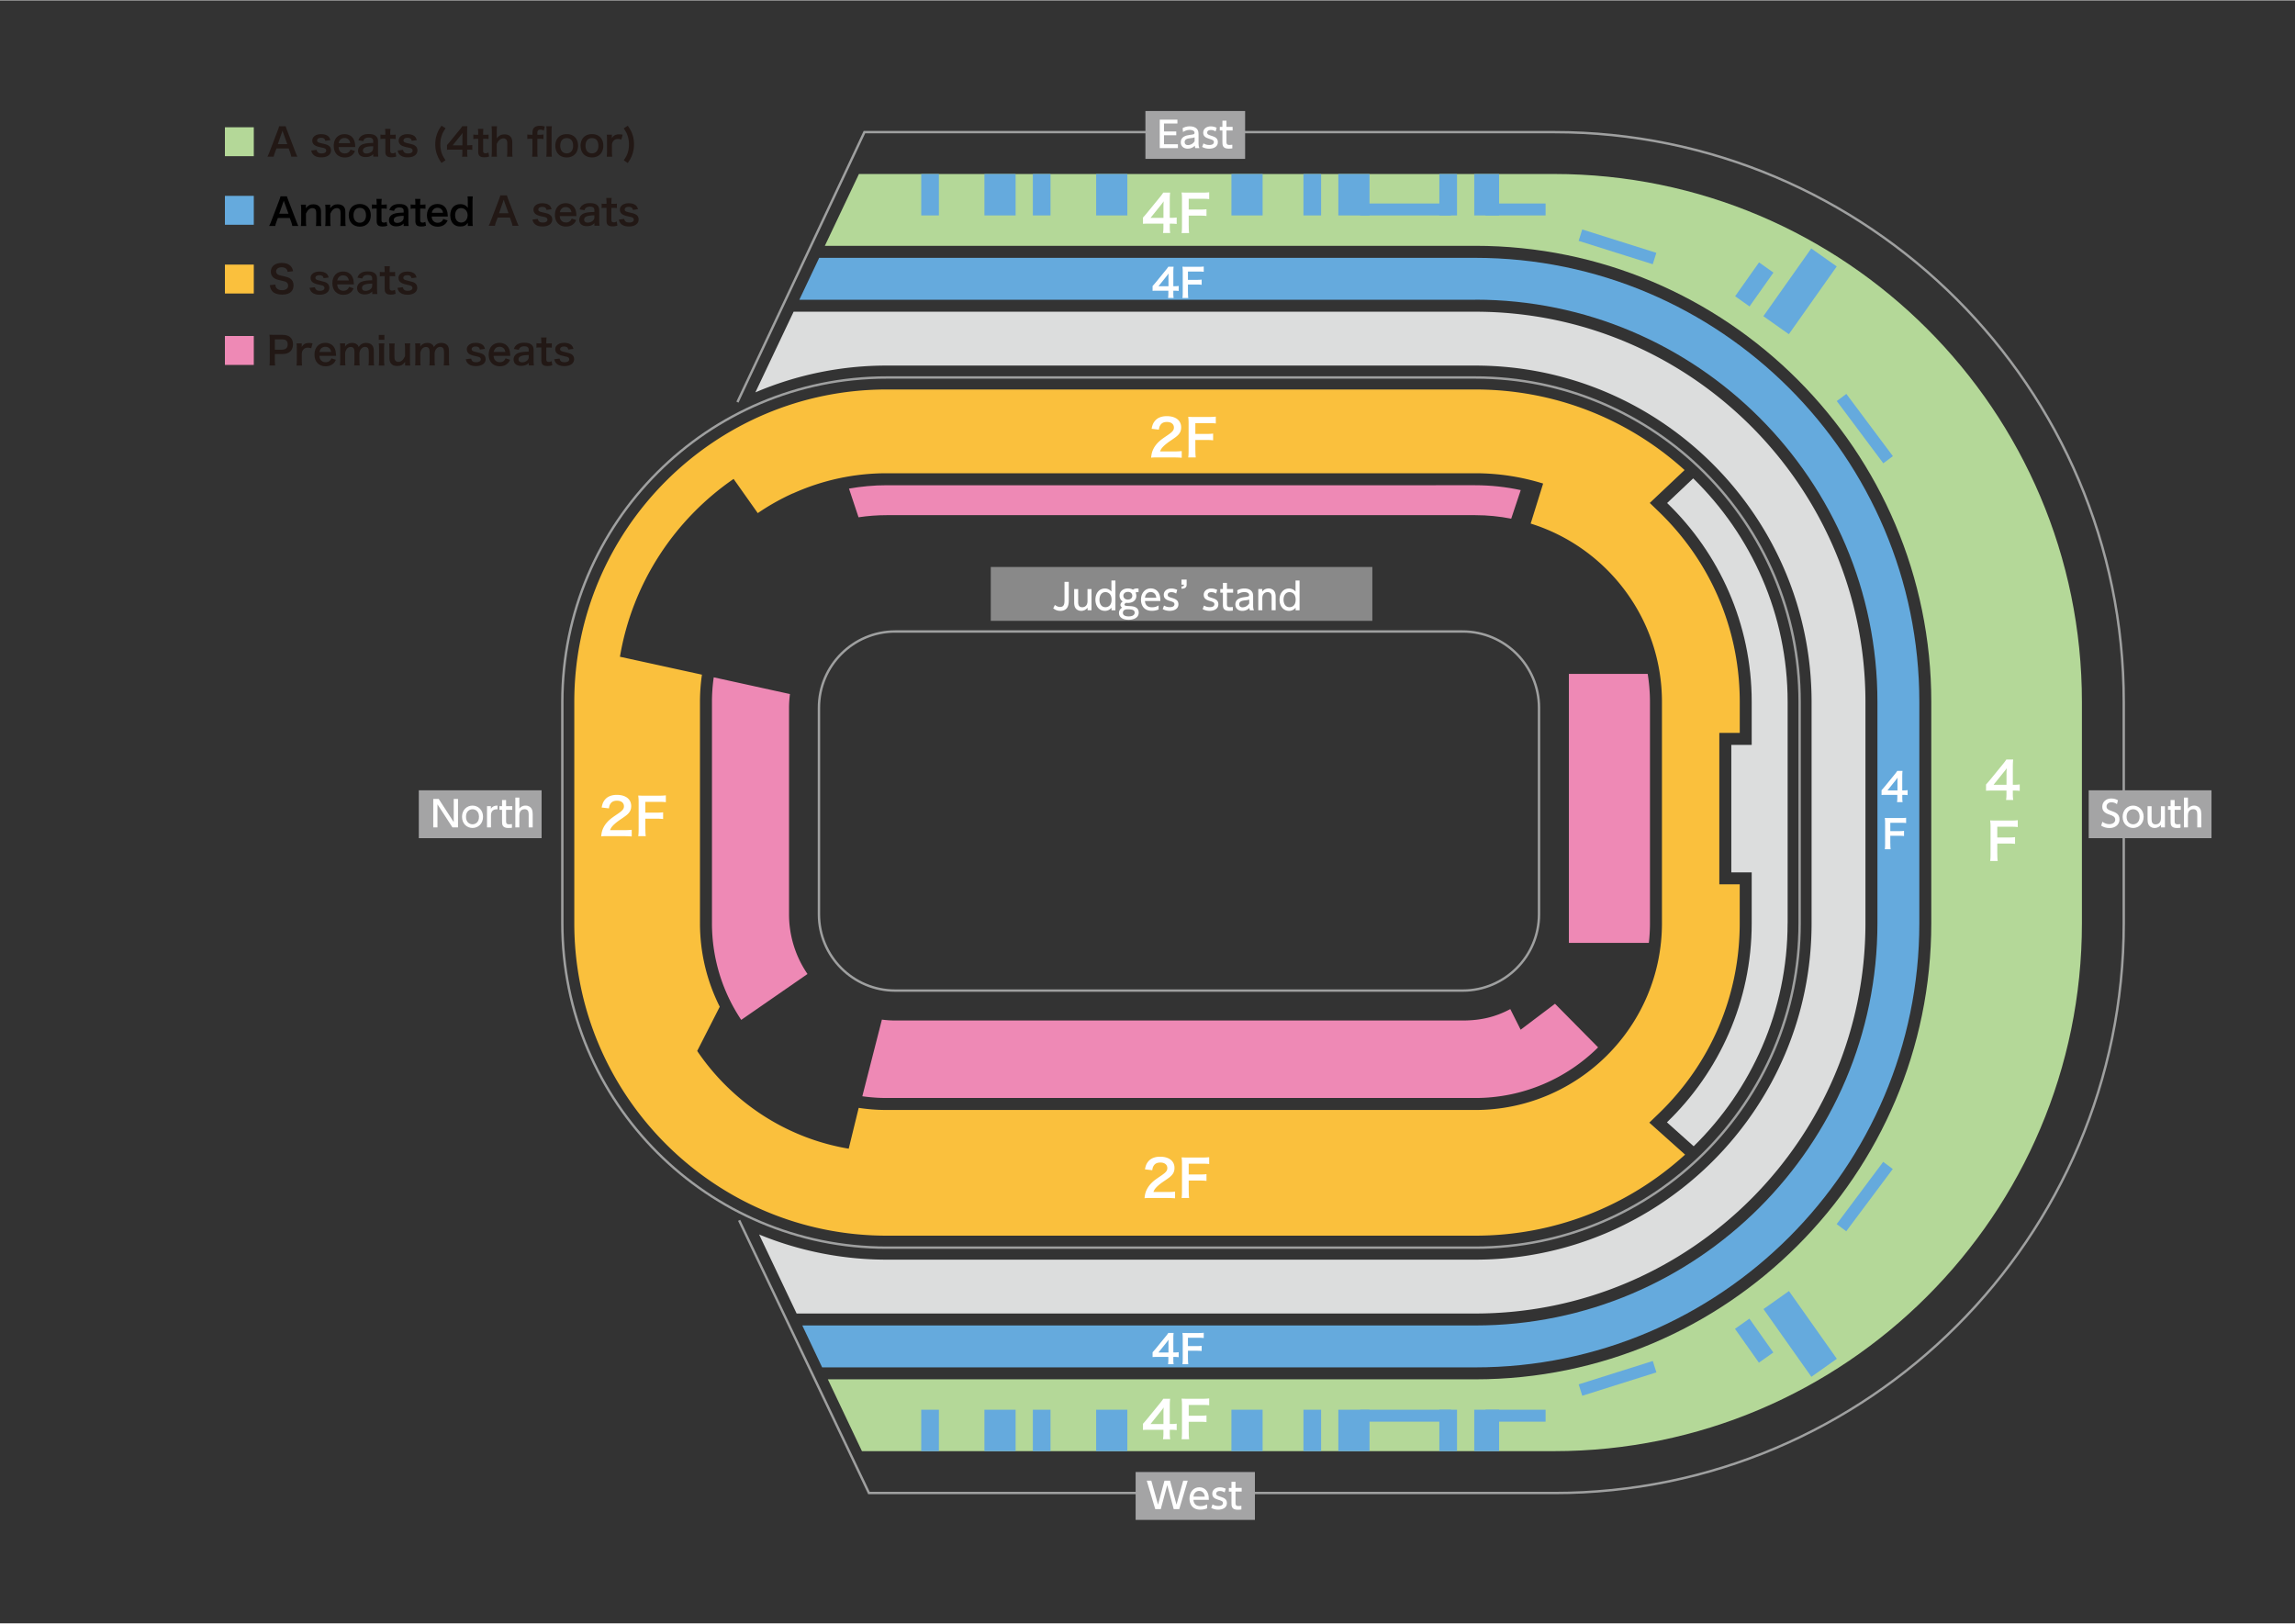 <svg xmlns="http://www.w3.org/2000/svg" id="seat_eng" viewBox="0 0 595.28 420.94" width="595"><rect x="0" y="0" width="595.28" height="420.94" fill="#333333" stroke="none"/><defs><style>.cls-2{stroke:#b4d898;stroke-linejoin:round;stroke-width:3.1px}.cls-2,.cls-3{fill:none}.cls-5{fill:#fac03d}.cls-6{fill:#fff}.cls-3{stroke:#9fa0a0;stroke-miterlimit:10;stroke-width:.62px}.cls-7{fill:#65aadd}.cls-8{fill:#221815}.cls-9{fill:#a4a4a5}.cls-10{fill:#b4d898}.cls-11{fill:#dcdddd}.cls-12{fill:#ee89b5}</style></defs><path d="M0 0h595.28v420.94H0z" style="fill:none"/><path d="M562.03 208.07v5.51h-1.02v-.67c-.38.52-1 .82-1.65.82-.72 0-1.31-.34-1.58-.88-.18-.34-.25-.81-.25-1.3v-3.47h1.04v3.41c0 .86.3 1.3 1.07 1.3.47 0 1.35-.25 1.35-1.59v-3.12h1.04ZM563.51 206.48h1.04v1.59h1.6v.95h-1.6v2.9c0 .49.03.86.78.86.26 0 .59-.04.74-.06v.95c-.21.02-.54.06-.94.06-1.63 0-1.63-.97-1.63-1.78v-2.93h-.68v-.95h.68v-1.59ZM566.96 213.58v-7.73H568v2.84c.31-.37.76-.77 1.63-.77.79 0 1.35.41 1.58.88.19.38.25.83.25 1.32v3.45h-1.04v-3.42c0-.81-.27-1.29-1.07-1.29-.49 0-1.35.25-1.35 1.59v3.12h-1.04Z" class="cls-6"/><path d="M232.21 163.69H379.4c10.92 0 19.79 8.87 19.79 19.79v53.56c0 10.92-8.87 19.79-19.79 19.79H232.21c-10.92 0-19.79-8.87-19.79-19.79v-53.56c0-10.92 8.87-19.79 19.79-19.79Z" class="cls-3"/><path d="M230.01 97.81h152.63c46.44 0 84.15 37.7 84.15 84.15v57.4c0 46.44-37.7 84.15-84.15 84.15H230.01c-46.44 0-84.15-37.7-84.15-84.15v-57.4c0-46.44 37.7-84.15 84.15-84.15Z" class="cls-3"/><path d="m191.28 104.2 32.93-70.03h178.86c81.49 0 147.79 66.3 147.79 147.79v57.4c0 81.49-66.3 147.79-147.79 147.79H225.39l-33.67-70.73" class="cls-3"/><path d="M451.26 190.01v-8.04c0-18.76-7.46-36.29-21-49.36l-2.34-2.26 9.03-8.53c-14.92-13.5-34.08-20.9-54.32-20.9H230c-44.69 0-81.04 36.36-81.04 81.04v57.4c0 44.69 36.36 81.04 81.04 81.04h152.63c20.3 0 39.51-7.44 54.45-21.02l-9.28-8.3 2.41-2.32c13.57-13.08 21.04-30.62 21.04-49.41v-10.08h-5.29V190h5.29Zm-245.58-62.13a59 59 0 0 1 24.33-5.23h152.63c6.13 0 12.05.94 17.62 2.67l-3.23 10.38c19.71 6.14 34.05 24.56 34.05 46.26v57.4c0 26.71-21.73 48.44-48.44 48.44H230.01c-2.47 0-4.9-.19-7.28-.55l-2.59 10.59c-16.31-2.74-30.39-12.17-39.3-25.35l5.85-11.47a48.1 48.1 0 0 1-5.13-21.67v-57.4c0-2.4.18-4.75.51-7.06l-21.27-4.65c3.22-19.08 14.15-35.56 29.48-46.12l6.27 8.87a59.5 59.5 0 0 1 9.12-5.13" class="cls-5"/><path d="M204.66 237.04v-53.56c0-1.21.09-2.39.24-3.56l-19.77-4.34c-.3 2.09-.46 4.22-.46 6.38v57.4c0 9.27 2.8 17.89 7.59 25.07l17.19-11.9a27.37 27.37 0 0 1-4.79-15.5M406.95 244.45h20.73c.19-1.67.29-3.37.29-5.09v-57.4c0-2.48-.21-4.9-.59-7.27h-20.44v69.76ZM394.43 266.98l-2.69-5.35c-3.86 2.06-7.67 2.96-12.34 2.96H232.21c-1.17 0-2.33-.08-3.46-.23l-5.08 19.88c2.07.29 4.19.45 6.34.45h152.63c12.42 0 23.68-5.02 31.88-13.13l-11.18-11.31-8.9 6.72Z" class="cls-12"/><path d="M463.68 239.36v-57.4c0-22.71-9.4-43.25-24.5-57.98l-6.76 6.39c13.52 13.05 21.94 31.36 21.94 51.59v11.15h-5.29v33.06h5.29v13.19c0 20.26-8.44 38.58-21.99 51.64l6.94 6.21c15.02-14.72 24.36-35.21 24.36-57.85" class="cls-11"/><path d="M230.01 133.52h152.63c3.19 0 6.32.32 9.34.91l2.47-7.41c-3.81-.82-7.76-1.26-11.81-1.26H230.01c-3.34 0-6.61.31-9.8.87l2.48 7.44c2.39-.36 4.83-.55 7.32-.55" class="cls-12"/><path d="M256.99 146.96h98.97v13.97h-98.97z" style="fill:#898989"/><path d="M382.64 340.59c55.81 0 101.22-45.41 101.22-101.22v-57.4c0-55.81-45.41-101.22-101.22-101.22H205.85l-9.92 20.92a86.6 86.6 0 0 1 34.08-6.95h152.63c48.11 0 87.25 39.14 87.25 87.25v57.4c0 48.11-39.14 87.25-87.25 87.25H230.01c-11.72 0-22.89-2.33-33.11-6.53l9.73 20.5z" class="cls-11"/><path d="M382.64 77.63c57.53 0 104.33 46.8 104.33 104.33v57.4c0 57.53-46.8 104.33-104.33 104.33H208.1l5.15 10.87h169.39c63.52 0 115.2-51.68 115.2-115.19v-57.4c0-63.52-51.68-115.19-115.2-115.19H212.48l-5.15 10.87h175.32Z" class="cls-7"/><path d="M382.64 63.66c65.23 0 118.3 53.07 118.3 118.3v57.4c0 65.23-53.07 118.3-118.3 118.3H214.73l8.84 18.63h179.51c75.5 0 136.93-61.43 136.93-136.93v-57.4c0-75.5-61.43-136.93-136.93-136.93H222.79l-8.84 18.63z" class="cls-10"/><path d="m298.72 55.43 1.31-3.67c.04-.12.12-.26.26-.26s.22.14.26.26l1.33 3.67zm-.42 1.16h3.99l.73 2.02c.08.23.26.42.52.42.34 0 .78-.22.78-.6 0-.1-.02-.19-.05-.29l-2.65-7.37c-.23-.61-.68-.92-1.33-.92s-1.1.3-1.31.92l-2.66 7.37c-.03.1-.05.19-.05.28 0 .39.46.61.79.61.25 0 .43-.19.52-.42l.73-2.02ZM310.34 53.23h2.87v.52c0 .24-.14.39-.39.39h-2.1c-.24 0-.38-.15-.38-.39zm-.82-1.89c-.16.06-.26.21-.26.39v.53h-1.3v-.53c0-.25.14-.39.38-.39zm3.95 0c-.16.06-.26.21-.26.39v.53h-2.87v-.53c0-.18-.12-.33-.28-.39zm.56 0h1.45c.35 0 .56-.14.56-.51s-.22-.52-.56-.52h-3.7v-.35c0-.31-.28-.44-.56-.44s-.64.08-.64.44v.35h-2.49c-.91 0-1.28.37-1.28 1.28v3.37c0 1.02-.1 2.2-.49 3.16-.06.15-.12.32-.21.51-.07.15-.11.32-.11.45 0 .34.38.57.68.57.47 0 .64-.59.76-1.01.34-1.18.51-2.38.51-3.61v-1.79h1.3v.54c0 .98.26 1.23 1.24 1.23h.69v.61h-1.54c-.91 0-1.27.36-1.27 1.27v1.95c0 .36.15.57.52.57.4 0 .6-.15.6-.57V57c0-.26.17-.41.43-.41h1.26v2.66c0 .36.15.56.52.56.39 0 .59-.15.59-.56v-2.66h1.59c.28 0 .43.14.43.42v.92c0 .22-.15.33-.36.33h-.49c-.28 0-.48.18-.48.48 0 .52.4.56.81.56h.31c.96 0 1.33-.13 1.33-1.17v-1.25c0-.91-.37-1.27-1.28-1.27h-1.87V55h.77c.98 0 1.24-.25 1.24-1.23v-.54h1.31c.32 0 .5-.14.5-.47 0-.35-.16-.5-.5-.5h-1.31v-.53c0-.18-.12-.33-.28-.39Z" class="cls-2"/><path d="m298.72 55.43 1.31-3.67c.04-.12.12-.26.26-.26s.22.14.26.26l1.33 3.67zm-.42 1.16h3.99l.73 2.02c.08.23.26.42.52.42.34 0 .78-.22.78-.6 0-.1-.02-.19-.05-.29l-2.65-7.37c-.23-.61-.68-.92-1.33-.92s-1.1.3-1.31.92l-2.66 7.37c-.03.1-.05.19-.05.28 0 .39.46.61.79.61.25 0 .43-.19.52-.42l.73-2.02ZM310.34 53.23h2.87v.52c0 .24-.14.39-.39.39h-2.1c-.24 0-.38-.15-.38-.39zm-.82-1.89c-.16.06-.26.21-.26.39v.53h-1.3v-.53c0-.25.14-.39.38-.39zm3.95 0c-.16.06-.26.21-.26.39v.53h-2.87v-.53c0-.18-.12-.33-.28-.39zm.56 0h1.45c.35 0 .56-.14.56-.51s-.22-.52-.56-.52h-3.7v-.35c0-.31-.28-.44-.56-.44s-.64.08-.64.44v.35h-2.49c-.91 0-1.28.37-1.28 1.28v3.37c0 1.02-.1 2.2-.49 3.16-.06.15-.12.32-.21.51-.07.15-.11.32-.11.45 0 .34.38.57.68.57.47 0 .64-.59.76-1.01.34-1.18.51-2.38.51-3.61v-1.79h1.3v.54c0 .98.26 1.23 1.24 1.23h.69v.61h-1.54c-.91 0-1.27.36-1.27 1.27v1.95c0 .36.15.57.52.57.4 0 .6-.15.6-.57V57c0-.26.17-.41.43-.41h1.26v2.66c0 .36.15.56.52.56.39 0 .59-.15.59-.56v-2.66h1.59c.28 0 .43.14.43.42v.92c0 .22-.15.33-.36.33h-.49c-.28 0-.48.18-.48.48 0 .52.4.56.81.56h.31c.96 0 1.33-.13 1.33-1.17v-1.25c0-.91-.37-1.27-1.28-1.27h-1.87V55h.77c.98 0 1.24-.25 1.24-1.23v-.54h1.31c.32 0 .5-.14.5-.47 0-.35-.16-.5-.5-.5h-1.31v-.53c0-.18-.12-.33-.28-.39Z" class="cls-2"/><path d="M238.95 45.03h4.58v10.75h-4.58zM255.34 45.03h8.09v10.75h-8.09zM267.9 45.03h4.58v10.75h-4.58zM338.09 45.03h4.58v10.75h-4.58zM347.14 45.03h8.09v10.75h-8.09zM450.057 76.739l6.205-8.78 3.74 2.644-6.204 8.779zM457.387 81.914l12.42-17.574 6.607 4.669-12.42 17.574z" class="cls-7"/><path d="M352.77 52.68h23.59v3.1h-23.59zM385.3 52.68h15.6v3.1h-15.6zM409.468 62.373l.932-2.956 19.227 6.062-.932 2.956zM476.425 103.924l2.483-1.856 12.07 16.147-2.483 1.856z" class="cls-7"/><path d="M373.34 45.03h4.58v10.75h-4.58zM382.39 45.03h6.45v10.75h-6.45zM284.32 45.03h8.09v10.75h-8.09zM319.41 45.03h8.09v10.75h-8.09zM238.95 365.54h4.58v10.75h-4.58zM255.34 365.54h8.09v10.75h-8.09zM267.9 365.54h4.58v10.75h-4.58zM338.09 365.54h4.58v10.75h-4.58zM347.14 365.54h8.09v10.75h-8.09zM450.023 344.559l3.74-2.643 6.204 8.778-3.74 2.644zM457.417 339.431l6.606-4.669 12.42 17.574-6.606 4.67z" class="cls-7"/><path d="M352.77 365.54h23.59v3.1h-23.59zM385.3 365.54h15.6v3.1h-15.6zM409.478 358.965l19.227-6.062.932 2.956-19.227 6.063zM476.396 317.397l12.07-16.147 2.483 1.856-12.07 16.147z" class="cls-7"/><path d="M373.34 365.54h4.58v10.75h-4.58zM382.39 365.54h6.45v10.75h-6.45zM284.32 365.54h8.09v10.75h-8.09zM319.41 365.54h8.09v10.75h-8.09z" class="cls-7"/><path d="M277.22 150.81v4.61c0 1.01 0 2.92-2.19 2.92-.94 0-1.49-.39-1.84-.65l.43-.88c.18.13.7.52 1.33.52 1.15 0 1.16-.98 1.16-1.84v-4.68zm5.9 1.87v5.51h-1.02v-.67c-.38.52-1 .82-1.65.82-.72 0-1.31-.34-1.58-.88-.18-.34-.25-.81-.25-1.3v-3.47h1.04v3.41c0 .86.3 1.3 1.07 1.3.47 0 1.35-.25 1.35-1.59v-3.12h1.04Zm5.18 4.84c-.67.82-1.46.82-1.71.82-1.52 0-2.46-1.28-2.46-2.9s.93-2.9 2.46-2.9c.97 0 1.52.59 1.69.78v-2.85h1.04v7.73h-1.02v-.67Zm-1.56-4.04c-1.1 0-1.56.96-1.56 1.96s.45 1.95 1.56 1.95c.59 0 1.58-.34 1.58-1.95s-1.01-1.96-1.58-1.96m8.56.03a.8.8 0 0 0-.22-.03c-.28 0-.44.07-.53.12.12.26.19.55.19.86 0 1.4-1.27 1.82-2.14 1.82-.21 0-.36-.02-.47-.04-.33.14-.47.33-.47.46 0 .12.08.24.25.29.25.07.58.09 1.22.12 1.08.05 2.23.34 2.23 1.7s-1.37 1.84-2.62 1.84c-1.83 0-2.5-.87-2.5-1.75 0-.48.19-1 .82-1.4-.18-.13-.44-.31-.44-.71 0-.37.26-.66.58-.89-.61-.4-.81-1.01-.81-1.52 0-1.12.93-1.86 2.18-1.86.49 0 .95.12 1.29.32.42-.3.96-.39 1.46-.26v.91zm-2.85 4.43c-.53 0-1.19.17-1.19.92 0 .81.99.92 1.5.92.86 0 1.55-.31 1.55-.95 0-.71-.63-.89-1.85-.89m-1.07-3.51c0 .56.46.99 1.15.99s1.16-.4 1.16-.99c0-.52-.36-1.01-1.14-1.01s-1.18.5-1.18 1.01m5.6 1.36c.08 1.13.76 1.62 1.82 1.62.85 0 1.33-.25 1.72-.48v1.05c-.29.12-.85.35-1.75.35-2.26 0-2.82-1.69-2.82-2.87 0-1.77 1.09-2.94 2.54-2.94.65 0 1.71.26 2.21 1.49.25.61.27 1.32.27 1.77h-3.99Zm2.94-.85c-.13-1.36-1.14-1.48-1.45-1.48-.64 0-1.37.4-1.48 1.48zm5.15-1.09c-.36-.2-.72-.36-1.23-.36-.41 0-.95.15-.95.68 0 .49.29.57 1.29.88.84.26 1.48.63 1.48 1.58 0 1.27-1.2 1.71-2.26 1.71-.59 0-1.23-.12-1.82-.46l.35-.91c.46.25.89.41 1.53.41.88 0 1.17-.39 1.17-.74 0-.49-.32-.6-1.32-.91-.87-.27-1.45-.64-1.45-1.55 0-1.01.86-1.64 1.97-1.64.55 0 1.02.13 1.52.36l-.27.95Zm2.72-3.61v1.33c0 .96-.87 1.01-1.33 1.03v-.59c.61 0 .62-.23.63-.46h-.63v-1.32h1.33Zm7.64 3.61c-.36-.2-.72-.36-1.23-.36-.41 0-.95.15-.95.68 0 .49.29.57 1.29.88.84.26 1.48.63 1.48 1.58 0 1.27-1.2 1.71-2.26 1.71-.59 0-1.23-.12-1.82-.46l.35-.91c.46.25.89.41 1.53.41.88 0 1.17-.39 1.17-.74 0-.49-.32-.6-1.32-.91-.87-.27-1.45-.64-1.45-1.55 0-1.01.86-1.64 1.97-1.64.55 0 1.02.13 1.52.36l-.27.95zm1.78-2.76h1.04v1.59h1.6v.95h-1.6v2.9c0 .49.03.86.78.86.26 0 .59-.04.74-.06v.95c-.21.02-.54.06-.94.06-1.63 0-1.63-.97-1.63-1.78v-2.93h-.68v-.95h.68v-1.59Zm3.71 1.92c.47-.26 1.09-.47 1.83-.47.81 0 1.5.22 1.91.72.31.37.38.82.38 1.43v2.36c0 .53.08.88.21 1.15h-1.04c-.08-.14-.13-.35-.13-.62-.41.43-1.03.77-1.84.77-1.06 0-1.81-.62-1.81-1.66 0-1.47 1.38-1.78 2.37-1.91 1.01-.13 1.2-.17 1.2-.54 0-.48-.49-.76-1.23-.76s-1.29.25-1.77.55zm3.1 2.39c-.23.11-.51.16-1.09.22-.78.09-1.5.25-1.5 1.02 0 .46.3.78.86.78.5 0 1.27-.24 1.73-1.02v-1.01Zm2.36 2.79v-5.51h1.02v.66c.38-.52 1-.81 1.65-.81.85 0 1.38.47 1.58.88.22.45.25.89.25 1.33v3.44h-1.04v-3.43c0-.63-.18-1.27-1.08-1.27-.54 0-1.34.33-1.34 1.59v3.12zm9.68-.67c-.67.82-1.46.82-1.71.82-1.52 0-2.46-1.28-2.46-2.9s.93-2.9 2.46-2.9c.97 0 1.52.59 1.69.78v-2.85h1.04v7.73h-1.02v-.67Zm-1.57-4.04c-1.1 0-1.56.96-1.56 1.96s.45 1.95 1.56 1.95c.59 0 1.58-.34 1.58-1.95s-1-1.96-1.58-1.96M300.28 118.54c-1.03 0-1.24.01-1.7.07.08-.75.17-1.21.34-1.69.36-.96.95-1.81 1.81-2.58.46-.41.86-.71 2.18-1.6 1.21-.83 1.58-1.26 1.58-1.94 0-.9-.7-1.45-1.82-1.45-.77 0-1.35.26-1.67.78-.22.32-.32.61-.41 1.21l-1.88-.22c.18-1 .42-1.54.91-2.11.66-.77 1.7-1.17 3.02-1.17 2.31 0 3.73 1.11 3.73 2.91 0 .87-.29 1.5-.93 2.11-.37.34-.5.45-2.22 1.62-.58.41-1.24.96-1.57 1.32-.4.42-.55.68-.75 1.19h3.69c.83 0 1.49-.04 1.93-.1v1.74c-.62-.05-1.15-.08-1.99-.08h-4.25Zm9.78-1.9c0 .94.03 1.4.1 1.9h-1.96c.08-.45.1-1 .1-1.87v-6.95c0-.73-.02-1.11-.1-1.71.54.03.87.04 1.67.04h3.69c.83 0 1.25-.03 1.8-.09v1.78c-.47-.07-.96-.09-1.8-.09h-3.51v2.8h2.82c.82 0 1.28-.03 1.79-.09v1.75c-.49-.07-.99-.09-1.79-.09h-2.82v2.64-.02ZM157.63 216.77c-1.03 0-1.24.01-1.7.07.08-.75.17-1.21.34-1.69.36-.96.95-1.81 1.81-2.58.46-.41.86-.71 2.18-1.6 1.21-.83 1.58-1.26 1.58-1.94 0-.9-.7-1.45-1.82-1.45-.76 0-1.34.26-1.67.78-.22.32-.32.61-.41 1.21l-1.88-.22c.18-1 .42-1.54.91-2.11.66-.76 1.7-1.17 3.02-1.17 2.31 0 3.73 1.11 3.73 2.91 0 .87-.29 1.5-.94 2.11-.37.34-.5.45-2.22 1.62-.58.41-1.24.96-1.57 1.32-.4.42-.55.68-.75 1.19h3.69c.83 0 1.49-.04 1.93-.1v1.74c-.62-.05-1.15-.08-1.99-.08h-4.24Zm9.77-1.9c0 .94.03 1.4.1 1.9h-1.96c.08-.45.11-1 .11-1.87v-6.95c0-.73-.03-1.11-.11-1.71.54.03.87.04 1.67.04h3.69c.83 0 1.25-.03 1.81-.09v1.78c-.47-.07-.96-.09-1.81-.09h-3.51v2.8h2.82c.82 0 1.28-.03 1.79-.09v1.75c-.49-.07-.99-.09-1.79-.09h-2.82v2.64-.02Zm131.17 95.75c-1.03 0-1.24.01-1.7.07.08-.75.17-1.21.34-1.69.36-.96.95-1.81 1.81-2.58.46-.41.86-.71 2.18-1.6 1.21-.83 1.58-1.26 1.58-1.94 0-.9-.7-1.45-1.82-1.45-.77 0-1.35.26-1.68.78-.22.32-.32.61-.41 1.21l-1.89-.22c.18-1 .42-1.54.91-2.11.66-.76 1.7-1.17 3.02-1.17 2.31 0 3.73 1.11 3.73 2.91 0 .87-.29 1.5-.93 2.11-.37.34-.5.45-2.22 1.62-.58.41-1.24.96-1.57 1.32-.39.42-.55.68-.75 1.19h3.69c.83 0 1.49-.04 1.93-.1v1.74c-.62-.05-1.15-.08-1.99-.08h-4.23Zm9.77-1.9c0 .94.03 1.4.1 1.9h-1.96c.08-.45.1-1 .1-1.87v-6.95c0-.72-.02-1.11-.1-1.71.54.03.87.04 1.67.04h3.69c.83 0 1.25-.03 1.8-.09v1.78c-.47-.07-.96-.09-1.8-.09h-3.51v2.8h2.82c.82 0 1.28-.03 1.79-.09v1.75c-.49-.06-.99-.09-1.79-.09h-2.82v2.64-.02ZM305.22 58c-.49-.07-.76-.08-1.32-.09h-.48v.93c0 .67.03 1.02.11 1.5h-1.87c.08-.46.11-.87.11-1.53v-.91h-3.65c-.78 0-1.2.01-1.65.05v-1.62c.45-.49.59-.66 1.05-1.21l3.12-3.82c.58-.7.79-.98 1.09-1.45h1.78c-.08.76-.09 1.23-.09 2.23v4.32h.46c.53 0 .84-.03 1.33-.09V58Zm-3.44-4.31c0-.62.01-1.04.06-1.58-.26.38-.42.59-.89 1.17l-2.53 3.14h3.36zm6.56 4.76c0 .94.03 1.4.1 1.9h-1.96c.08-.45.1-1 .1-1.87v-6.95c0-.73-.02-1.11-.1-1.71.54.03.87.04 1.67.04h3.69c.83 0 1.25-.03 1.8-.09v1.78c-.47-.07-.96-.09-1.8-.09h-3.51v2.8h2.82c.82 0 1.28-.03 1.79-.09v1.75c-.49-.07-.99-.09-1.79-.09h-2.82v2.64-.02Zm215.55 146.59c-.49-.07-.76-.08-1.32-.09h-.48v.94c0 .67.03 1.01.11 1.5h-1.87c.08-.46.11-.87.11-1.53v-.91h-3.65c-.78 0-1.2.01-1.65.05v-1.62c.45-.49.59-.66 1.05-1.21l3.12-3.82c.58-.7.79-.98 1.09-1.45h1.78c-.08.76-.09 1.23-.09 2.23v4.32h.46c.53 0 .84-.03 1.33-.09v1.69h.01Zm-3.44-4.31c0-.62.01-1.04.07-1.58-.26.38-.42.59-.9 1.17l-2.53 3.14h3.36zm-2.38 20.59c0 .94.03 1.4.1 1.9h-1.96c.08-.45.1-1 .1-1.87v-6.95c0-.72-.03-1.11-.1-1.71.54.03.87.04 1.67.04h3.69c.83 0 1.25-.03 1.8-.09v1.78c-.47-.07-.96-.09-1.8-.09h-3.51v2.79h2.82c.82 0 1.28-.03 1.79-.09v1.75c-.49-.06-.99-.09-1.79-.09h-2.82v2.64ZM305.22 370.84c-.49-.07-.76-.08-1.32-.09h-.48v.94c0 .67.03 1.02.11 1.5h-1.87c.08-.46.11-.87.11-1.53v-.91h-3.65c-.78 0-1.2 0-1.65.05v-1.62c.45-.49.59-.66 1.05-1.21l3.12-3.82c.58-.7.79-.98 1.09-1.45h1.78c-.08.76-.09 1.23-.09 2.23v4.32h.46c.53 0 .84-.03 1.33-.09v1.69Zm-3.44-4.31c0-.62.01-1.04.06-1.58-.26.38-.42.59-.89 1.17l-2.53 3.14h3.36zm6.56 4.76c0 .94.03 1.4.1 1.9h-1.96c.08-.45.1-1 .1-1.87v-6.95c0-.72-.02-1.11-.1-1.71.54.03.87.04 1.67.04h3.69c.83 0 1.25-.03 1.8-.09v1.78c-.47-.07-.96-.09-1.8-.09h-3.51v2.8h2.82c.82 0 1.28-.03 1.79-.09v1.75c-.49-.07-.99-.09-1.79-.09h-2.82v2.64-.02Zm-2.61-295.92c-.34-.04-.68-.07-1.02-.07h-.37v.72c0 .52.02.78.08 1.16h-1.45c.06-.36.08-.67.08-1.18v-.7h-2.82c-.6 0-.93 0-1.27.04v-1.25c.35-.38.46-.51.82-.94l2.41-2.95c.45-.54.61-.75.85-1.12h1.37c-.06.59-.07.95-.07 1.72v3.34h.36c.41 0 .65-.02 1.03-.07zm-2.66-3.33c0-.48 0-.8.05-1.22-.2.3-.33.46-.69.91l-1.95 2.42h2.6v-2.11Zm5.07 3.68c0 .72.02 1.08.08 1.47h-1.52c.06-.35.08-.77.08-1.44v-5.36c0-.56-.02-.86-.08-1.32.42.02.67.03 1.29.03h2.85c.64 0 .97-.02 1.39-.07v1.37c-.37-.05-.74-.07-1.39-.07h-2.71v2.16h2.18c.63 0 .99-.02 1.38-.07v1.35c-.38-.05-.76-.07-1.38-.07h-2.18v2.03Zm-2.41 276.2c-.34-.04-.68-.07-1.02-.07h-.37v.72c0 .52.02.78.08 1.16h-1.45c.06-.36.08-.67.08-1.18v-.7h-2.82c-.6 0-.93 0-1.27.04v-1.25c.35-.38.46-.51.82-.94l2.41-2.95c.45-.54.61-.75.85-1.12h1.37c-.06.59-.07.95-.07 1.72v3.34h.36c.41 0 .65-.02 1.03-.07zm-2.66-3.33c0-.48 0-.8.05-1.22-.2.29-.33.46-.69.91l-1.95 2.42h2.6v-2.11Zm5.07 3.68c0 .72.02 1.08.08 1.47h-1.52c.06-.35.08-.77.08-1.44v-5.36c0-.56-.02-.85-.08-1.32.42.02.67.03 1.29.03h2.85c.64 0 .97-.02 1.39-.07v1.37c-.37-.05-.74-.07-1.39-.07h-2.71v2.16h2.18c.63 0 .99-.02 1.38-.07v1.35c-.38-.05-.76-.07-1.38-.07h-2.18v2.04-.02Zm186.67-146.13c-.34-.04-.68-.07-1.02-.07h-.37v.72c0 .52.02.79.08 1.16h-1.45c.06-.36.08-.67.08-1.18v-.7h-2.82c-.6 0-.93.01-1.27.04v-1.25c.35-.38.46-.51.82-.94l2.41-2.95c.45-.54.61-.75.84-1.12h1.37c-.06.59-.07.95-.07 1.72v3.34h.36c.41 0 .65-.02 1.03-.07v1.3zm-2.65-3.33c0-.48.01-.8.05-1.22-.2.29-.33.46-.69.91l-1.95 2.42h2.6v-2.11zm-1.84 15.89c0 .72.02 1.08.08 1.47h-1.52c.06-.35.08-.77.08-1.44v-5.36c0-.56-.02-.86-.08-1.32.42.02.67.03 1.29.03h2.85c.64 0 .97-.02 1.39-.07v1.37c-.37-.05-.74-.07-1.39-.07h-2.71v2.16h2.18c.63 0 .99-.02 1.38-.07v1.35c-.38-.05-.76-.07-1.38-.07h-2.18v2.03Z" class="cls-6"/><path d="M297.1 28.69h25.86v12.42H297.1z" class="cls-9"/><path d="M305.1 34v.99h-3.18v2.32h3.61v1h-4.71v-7.38h4.58v1.01h-3.48V34zm1.66-.87c.47-.26 1.09-.47 1.83-.47.81 0 1.5.22 1.91.72.31.37.38.82.38 1.43v2.35c0 .53.08.88.21 1.15h-1.04c-.08-.14-.13-.34-.13-.62-.41.43-1.03.77-1.84.77-1.06 0-1.81-.62-1.81-1.66 0-1.47 1.38-1.78 2.37-1.91 1.01-.13 1.2-.17 1.2-.54 0-.48-.49-.76-1.23-.76s-1.29.25-1.77.55zm3.1 2.39c-.23.11-.51.16-1.09.22-.78.09-1.5.25-1.5 1.02 0 .46.3.78.86.78.5 0 1.27-.24 1.73-1.02v-1.01Zm5.44-1.55c-.36-.2-.72-.36-1.23-.36-.41 0-.95.15-.95.68 0 .49.29.57 1.29.89.84.26 1.48.63 1.48 1.58 0 1.28-1.2 1.71-2.26 1.71-.59 0-1.23-.12-1.82-.46l.35-.91c.46.25.89.41 1.53.41.88 0 1.17-.39 1.17-.74 0-.49-.32-.6-1.32-.91-.87-.27-1.45-.64-1.45-1.55 0-1.01.86-1.64 1.97-1.64.55 0 1.02.13 1.52.36l-.27.95Zm1.78-2.76h1.04v1.59h1.6v.95h-1.6v2.89c0 .49.03.86.78.86.26 0 .59-.04.74-.06v.95c-.21.02-.54.07-.94.07-1.63 0-1.63-.97-1.63-1.78v-2.93h-.68v-.95h.68v-1.59Z" class="cls-6"/><path d="M541.77 204.88h31.85v12.42h-31.85z" class="cls-9"/><path d="M549.1 208.47c-.44-.31-.89-.48-1.42-.48-.78 0-1.28.47-1.28 1.09 0 .65.47.88 1.24 1.15 1.04.36 2.12.74 2.12 2.2 0 1.29-1.02 2.24-2.6 2.24-.8 0-1.5-.2-2.16-.62l.32-1c.54.38 1.13.62 1.77.62.81 0 1.56-.39 1.56-1.15 0-.72-.57-1.03-1.43-1.31-1.24-.4-1.93-.93-1.93-2.06 0-1.26.99-2.15 2.35-2.15.88 0 1.46.32 1.72.47l-.26 1.02zm4.19.38c1.43 0 2.73 1.09 2.73 2.9s-1.28 2.9-2.73 2.9-2.72-1.09-2.72-2.9 1.29-2.9 2.72-2.9m0 4.85c.69 0 1.68-.44 1.68-1.95s-1-1.95-1.68-1.95-1.69.44-1.69 1.95 1.02 1.95 1.69 1.95m8.25-4.7v5.51h-1.02v-.67c-.38.52-1 .82-1.65.82-.72 0-1.31-.34-1.58-.88-.18-.34-.25-.81-.25-1.3v-3.47h1.04v3.41c0 .86.3 1.3 1.07 1.3.47 0 1.35-.25 1.35-1.59v-3.12h1.04Zm1.48-1.59h1.04V209h1.6v.95h-1.6v2.9c0 .49.03.86.78.86.26 0 .59-.04.74-.06v.95c-.21.02-.54.06-.94.06-1.63 0-1.63-.97-1.63-1.78v-2.93h-.68V209h.68v-1.59zm3.45 7.1v-7.73h1.04v2.84c.31-.37.76-.77 1.63-.77.79 0 1.35.41 1.58.88.19.38.25.83.25 1.32v3.45h-1.04v-3.42c0-.81-.27-1.29-1.07-1.29-.49 0-1.35.25-1.35 1.59v3.12h-1.04Z" class="cls-6"/><path d="M108.63 204.88h31.85v12.42h-31.85z" class="cls-9"/><path d="m113.8 207.13 3.89 6v-6h1.11v7.38h-1.44l-3.89-5.99v5.99h-1.09v-7.38zm8.76 1.72c1.43 0 2.73 1.09 2.73 2.9s-1.28 2.9-2.73 2.9-2.72-1.09-2.72-2.9 1.29-2.9 2.72-2.9m0 4.85c.69 0 1.68-.44 1.68-1.95s-1-1.95-1.68-1.95-1.69.44-1.69 1.95 1.01 1.95 1.69 1.95m3.76.81V209h1.01v.66c.41-.61.97-.83 1.72-.81v.96c-1.03-.05-1.7.39-1.7 1.61v3.09zm3.91-7.1h1.04V209h1.6v.95h-1.6v2.9c0 .49.03.86.78.86.26 0 .59-.04.74-.06v.95c-.21.02-.54.06-.94.06-1.63 0-1.63-.97-1.63-1.78v-2.93h-.68V209h.68v-1.59Zm3.44 7.1v-7.73h1.04v2.84c.31-.37.76-.77 1.63-.77.79 0 1.35.41 1.58.88.19.38.25.83.25 1.32v3.45h-1.04v-3.42c0-.81-.27-1.29-1.07-1.29-.49 0-1.35.25-1.35 1.59v3.12h-1.04Z" class="cls-6"/><path d="M294.56 381.7h30.94v12.42h-30.94z" class="cls-9"/><path d="M301.08 391.33h-1.43l-2.2-7.38h1.18l1.74 6.21 1.67-6.21h1.45l1.67 6.21 1.74-6.21h1.17l-2.19 7.38h-1.44l-1.68-6.24zm8.48-2.4c.08 1.13.76 1.62 1.82 1.62.85 0 1.33-.25 1.72-.48v1.05c-.29.12-.85.35-1.75.35-2.26 0-2.82-1.69-2.82-2.87 0-1.77 1.09-2.94 2.54-2.94.65 0 1.71.26 2.21 1.49.25.61.27 1.32.27 1.77h-3.99Zm2.94-.85c-.13-1.36-1.14-1.48-1.45-1.48-.64 0-1.37.4-1.48 1.48zm5.15-1.1c-.36-.2-.72-.36-1.23-.36-.41 0-.95.15-.95.68 0 .49.29.57 1.29.88.84.26 1.48.63 1.48 1.58 0 1.28-1.2 1.71-2.26 1.71-.59 0-1.23-.12-1.82-.46l.35-.91c.46.25.89.41 1.53.41.88 0 1.17-.39 1.17-.74 0-.49-.32-.6-1.32-.91-.87-.27-1.45-.64-1.45-1.55 0-1.01.86-1.64 1.97-1.64.55 0 1.02.13 1.52.36l-.27.95Zm1.78-2.75h1.04v1.59h1.6v.95h-1.6v2.9c0 .49.03.86.78.86.26 0 .59-.04.74-.06v.95c-.21.02-.54.07-.94.07-1.63 0-1.63-.97-1.63-1.78v-2.93h-.68v-.95h.68v-1.59Z" class="cls-6"/><path d="M58.34 32.91h7.49v7.5h-7.49z" class="cls-10"/><path d="M58.34 50.7h7.49v7.5h-7.49z" class="cls-7"/><path d="M75.55 40.54c-.06-.32-.17-.75-.28-1.04l-.4-1.09H71.7l-.4 1.09c-.18.48-.22.62-.3 1.04h-1.63c.15-.27.34-.71.52-1.17l2.18-5.72c.19-.5.27-.74.31-1h1.73c.05.24.1.4.33 1l2.2 5.72c.25.64.37.92.51 1.17h-1.63.02Zm-2.09-6.19c-.04-.1-.07-.23-.18-.55l-.19.55-1.03 2.94h2.46zm8.65 4.41c.17.68.53.94 1.31.94s1.19-.29 1.19-.75c0-.2-.1-.38-.26-.5-.19-.12-.25-.14-1.04-.31-.78-.17-1.09-.27-1.43-.43-.56-.27-.88-.74-.88-1.32 0-.34.1-.68.31-.92.41-.51 1.08-.77 1.98-.77.81 0 1.46.2 1.87.57.26.25.4.5.53.98l-1.31.17c-.1-.54-.45-.78-1.1-.78s-1.03.28-1.03.7c0 .19.1.36.31.47.22.1.43.17.99.3 1.01.22 1.42.35 1.74.61.39.28.57.69.57 1.23 0 .41-.19.85-.49 1.12-.46.43-1.15.65-2.05.65-1.02 0-1.78-.31-2.21-.89-.18-.24-.27-.44-.39-.89l1.36-.17Zm5.71-.73c.05.54.14.82.37 1.12.29.35.73.55 1.24.55s.91-.18 1.19-.5c.11-.14.19-.25.29-.51l1.17.38c-.23.48-.36.67-.6.92-.51.51-1.21.76-2.04.76-1.75 0-2.87-1.17-2.87-3.02s1.11-3.03 2.8-3.03c1.16 0 2.07.57 2.47 1.56.19.48.26.83.29 1.51 0 .02 0 .05.02.28h-4.33Zm3.02-.99c-.07-.44-.19-.71-.44-.95-.27-.27-.61-.4-1.07-.4-.77 0-1.34.51-1.49 1.34h2.99Zm5.94 2.86c-.4.38-.65.51-1.05.63-.29.08-.61.11-.92.11-1.21 0-1.94-.62-1.94-1.67 0-.7.44-1.32 1.12-1.6.65-.27 1.38-.37 2.8-.4v-.51c0-.57-.39-.88-1.14-.88-.4 0-.8.11-1.03.29-.19.14-.28.28-.4.64l-1.27-.23c.23-.57.41-.83.78-1.1.49-.36 1.04-.51 1.9-.51.95 0 1.53.17 1.95.59.33.31.47.7.47 1.36v2.67c0 .52.02.79.08 1.24H96.8v-.65m-.02-2.05c-1.9.04-2.64.37-2.64 1.14 0 .47.34.75.91.75.52 0 1.04-.2 1.38-.52.24-.24.36-.52.36-.87v-.5Zm4.51-4.5c-.04.34-.07.77-.07 1.22v.31h.42c.47 0 .69 0 1-.06v1.17c-.32-.05-.51-.06-.97-.06h-.45v3.08c0 .49.18.67.66.67.26 0 .42-.05.72-.22l.18 1.05c-.43.16-.72.21-1.24.21-1.14 0-1.59-.41-1.59-1.45v-3.34h-.38c-.37 0-.55 0-.89.06V34.8c.29.05.48.06.9.06h.37v-.31c0-.43-.03-.87-.07-1.22h1.42-.02Zm3.23 5.43c.17.68.53.94 1.31.94s1.19-.29 1.19-.75c0-.2-.1-.38-.26-.5-.19-.12-.25-.14-1.04-.31-.78-.17-1.09-.27-1.43-.43-.56-.27-.88-.74-.88-1.32 0-.34.1-.68.31-.92.41-.51 1.08-.77 1.98-.77.81 0 1.46.2 1.87.57.26.25.4.5.53.98l-1.31.17c-.1-.54-.45-.78-1.1-.78s-1.03.28-1.03.7c0 .19.1.36.31.47.22.1.43.17.99.3 1.01.22 1.42.35 1.74.61.39.28.57.69.57 1.23 0 .41-.19.85-.49 1.12-.46.43-1.15.65-2.05.65-1.02 0-1.78-.31-2.21-.89-.18-.24-.27-.44-.38-.89l1.36-.17Zm10 3.41c-.55-.8-.78-1.21-1.05-1.89-.4-.96-.57-1.92-.57-2.96 0-.86.13-1.71.39-2.47.27-.82.55-1.37 1.24-2.35l1.05.68c-.57.83-.81 1.28-1.03 1.97-.23.69-.33 1.41-.33 2.19s.1 1.5.31 2.15c.22.68.46 1.12 1.03 1.96l-1.03.71Zm8.01-3.39a8 8 0 0 0-.99-.07h-.36v.71c0 .51.02.76.08 1.13h-1.41c.06-.34.08-.66.08-1.15v-.69h-2.75c-.58 0-.91 0-1.24.04v-1.22c.33-.37.45-.5.79-.92l2.35-2.88c.44-.52.59-.73.82-1.09h1.33c-.06.57-.07.92-.07 1.68v3.26h.34c.4 0 .64-.02 1-.07v1.27h.02Zm-2.58-3.24c0-.47 0-.78.05-1.19-.2.29-.31.45-.68.89l-1.91 2.36h2.53v-2.05Zm5.43-2.21c-.04.34-.07.77-.07 1.22v.31h.42c.47 0 .69 0 1-.06v1.17c-.32-.05-.51-.06-.97-.06h-.45v3.08c0 .49.18.67.66.67.26 0 .42-.05.72-.22l.18 1.05c-.43.16-.72.21-1.24.21-1.14 0-1.59-.41-1.59-1.45v-3.34h-.38c-.37 0-.55 0-.89.06V34.8c.29.05.48.06.9.06h.37v-.31c0-.43-.03-.87-.07-1.22h1.42-.02Zm3.54-.68c-.05.38-.07.74-.07 1.31v1.42c0 .12 0 .18-.02.43.62-.77 1.15-1.05 2.05-1.05 1.27 0 1.99.72 1.99 2v2.5c0 .54.02.92.08 1.29h-1.44c.05-.45.07-.78.07-1.29v-2.2c0-.46-.1-.78-.29-.98a.93.93 0 0 0-.69-.29c-.74 0-1.32.48-1.76 1.47v2c0 .49.02.86.08 1.29h-1.43c.06-.43.08-.72.08-1.29v-5.31c0-.59-.02-.91-.07-1.3zm8.79 3.24c-.38 0-.64.02-.94.06v-1.16c.28.04.57.06.93.06h.41v-.52c0-1.23.63-1.8 1.97-1.8.45 0 .77.05 1.23.2l-.27 1.04c-.27-.16-.57-.25-.89-.24-.57 0-.77.24-.77.92v.41h.47c.4 0 .71-.02 1.12-.06v1.16c-.34-.04-.61-.06-1.1-.06h-.49v3.37c0 .56.02.85.07 1.29h-1.42c.05-.47.07-.77.07-1.29V35.9h-.4Zm5.43-3.24c-.05.39-.07.71-.07 1.3v5.31c0 .52.02.85.07 1.29h-1.44c.05-.43.07-.71.07-1.29v-5.32c0-.59-.02-.92-.07-1.29zm.9 5.06c0-1.85 1.15-3.02 2.96-3.02s2.94 1.17 2.94 3-1.16 3.05-2.93 3.05-2.96-1.17-2.96-3.02m1.27-.01c0 1.22.64 1.97 1.67 1.97s1.67-.74 1.67-1.95c0-1.28-.6-2.01-1.66-2.01s-1.68.75-1.68 1.99m5.27 0c0-1.85 1.15-3.02 2.96-3.02s2.94 1.17 2.94 3-1.16 3.05-2.93 3.05-2.96-1.17-2.96-3.02m1.27-.01c0 1.22.64 1.97 1.67 1.97s1.67-.74 1.67-1.95c0-1.28-.6-2.01-1.66-2.01s-1.68.75-1.68 1.99m9.31-1.61c-.42-.11-.63-.16-.89-.16-.5 0-.88.16-1.15.49-.25.29-.34.51-.41.99v1.84c0 .53.02.82.07 1.29h-1.42c.05-.49.07-.77.07-1.29v-3.12c0-.61 0-.89-.07-1.29h1.34v.93c.36-.71.97-1.04 1.87-1.04.24 0 .48.03.92.1l-.34 1.25Zm.62 5.37c.57-.84.81-1.29 1.03-1.96.21-.67.31-1.37.31-2.15s-.1-1.51-.33-2.19c-.22-.7-.46-1.14-1.03-1.97l1.05-.68c.69.98.97 1.53 1.25 2.35.25.77.37 1.6.37 2.47 0 1.05-.18 1.99-.56 2.96-.28.68-.51 1.08-1.06 1.89l-1.03-.71ZM132.93 58.46c-.06-.32-.17-.75-.28-1.04l-.4-1.09h-3.17l-.4 1.09c-.18.48-.22.62-.3 1.04h-1.63c.15-.27.34-.71.52-1.17l2.18-5.72c.19-.5.27-.74.31-1h1.73c.05.24.1.4.33 1l2.2 5.72c.25.64.37.92.51 1.17h-1.63.02Zm-2.09-6.2c-.04-.1-.07-.23-.18-.55l-.19.55-1.03 2.94h2.46zm8.65 4.42c.17.68.53.94 1.31.94s1.19-.29 1.19-.75c0-.2-.1-.38-.26-.5-.19-.12-.25-.14-1.04-.31-.78-.17-1.09-.27-1.43-.43-.56-.27-.88-.74-.88-1.32 0-.34.1-.68.31-.92.41-.51 1.08-.77 1.98-.77.81 0 1.46.2 1.87.57.26.25.4.5.53.98l-1.31.17c-.1-.54-.45-.78-1.1-.78s-1.03.28-1.03.7c0 .19.1.36.31.47.22.1.43.17.99.3 1.01.22 1.42.35 1.74.61.39.28.57.69.57 1.23 0 .41-.19.85-.49 1.12-.46.43-1.15.65-2.05.65-1.02 0-1.78-.31-2.21-.89-.18-.24-.27-.44-.39-.89l1.36-.17Zm5.7-.74c.05.54.14.82.37 1.12.29.35.73.55 1.24.55s.91-.18 1.19-.5c.11-.14.19-.25.29-.51l1.17.38c-.23.48-.36.67-.6.92-.51.51-1.21.76-2.04.76-1.75 0-2.87-1.17-2.87-3.02s1.11-3.03 2.8-3.03c1.16 0 2.07.57 2.47 1.56.19.48.26.83.29 1.51 0 .02 0 .05.02.28h-4.33Zm3.03-.98c-.07-.44-.19-.71-.44-.95-.27-.27-.61-.4-1.07-.4-.77 0-1.34.51-1.49 1.34h2.99Zm5.94 2.86c-.4.38-.65.51-1.05.63-.29.08-.61.11-.92.11-1.21 0-1.94-.62-1.94-1.67 0-.7.44-1.32 1.12-1.6.65-.27 1.38-.37 2.8-.4v-.51c0-.57-.39-.88-1.14-.88-.4 0-.8.11-1.03.29-.19.14-.28.28-.4.64l-1.27-.23c.23-.57.41-.83.78-1.1.49-.36 1.04-.51 1.9-.51.95 0 1.53.17 1.95.59.33.31.47.7.47 1.36v2.67c0 .52.02.79.08 1.24h-1.33v-.65m-.02-2.05c-1.9.04-2.64.37-2.64 1.14 0 .47.34.75.91.75.52 0 1.04-.2 1.38-.52.24-.24.36-.52.36-.87v-.5Zm4.5-4.51c-.04.34-.07.77-.07 1.22v.31h.42c.47 0 .69 0 1-.06v1.17c-.32-.05-.51-.06-.97-.06h-.45v3.08c0 .49.18.67.66.67.26 0 .42-.05.72-.22l.18 1.05c-.43.16-.72.21-1.24.21-1.14 0-1.59-.41-1.59-1.45v-3.34h-.38c-.37 0-.55 0-.89.06v-1.17c.29.05.48.06.9.06h.37v-.31c0-.43-.03-.87-.07-1.22h1.42-.02Zm3.24 5.44c.17.68.53.94 1.31.94s1.19-.29 1.19-.75c0-.2-.1-.38-.26-.5-.19-.12-.25-.14-1.04-.31-.78-.17-1.09-.27-1.43-.43-.56-.27-.88-.74-.88-1.32 0-.34.1-.68.31-.92.41-.51 1.08-.77 1.98-.77.81 0 1.46.2 1.87.57.26.25.4.5.53.98l-1.31.17c-.1-.54-.45-.78-1.1-.78s-1.03.28-1.03.7c0 .19.1.36.31.47.22.1.43.17.99.3 1.01.22 1.42.35 1.74.61.39.28.57.69.57 1.23 0 .41-.19.85-.49 1.12-.46.43-1.15.65-2.05.65-1.02 0-1.78-.31-2.21-.89-.18-.24-.27-.44-.38-.89l1.36-.17Z" class="cls-8"/><path d="M58.34 68.53h7.49v7.5h-7.49z" class="cls-5"/><path d="M71.42 73.71c.04.45.1.65.28.88.29.38.8.58 1.45.58.99 0 1.59-.45 1.59-1.19 0-.41-.19-.74-.5-.92-.3-.16-.36-.17-1.73-.49-.74-.17-1.14-.32-1.5-.6-.51-.4-.76-.94-.76-1.61 0-1.38 1.12-2.27 2.82-2.27 1.13 0 1.98.34 2.47 1 .25.32.37.62.49 1.15l-1.42.17c-.06-.33-.12-.51-.3-.71-.26-.31-.7-.48-1.24-.48-.87 0-1.45.44-1.45 1.08 0 .42.22.71.68.91.22.09.3.11 1.4.36.78.17 1.26.36 1.62.6.56.42.82.96.82 1.71s-.22 1.28-.62 1.69c-.52.51-1.31.75-2.37.75-.81 0-1.61-.2-2.09-.51-.4-.27-.69-.65-.88-1.13-.09-.23-.12-.42-.19-.82zm10.25.68c.17.68.53.94 1.31.94s1.19-.29 1.19-.75c0-.2-.1-.38-.26-.5-.19-.12-.25-.14-1.04-.31-.78-.17-1.09-.27-1.43-.43-.56-.27-.88-.74-.88-1.32 0-.34.1-.68.31-.92.41-.51 1.08-.77 1.98-.77.81 0 1.46.2 1.87.57.26.25.4.5.53.98l-1.31.17c-.1-.54-.45-.78-1.1-.78s-1.03.28-1.03.7c0 .19.1.36.31.47.22.1.43.17.99.3 1.01.22 1.42.35 1.74.61.39.28.57.69.57 1.23 0 .41-.19.85-.49 1.12-.46.43-1.15.65-2.05.65-1.02 0-1.78-.31-2.21-.89-.18-.24-.27-.44-.39-.89l1.36-.17Zm5.79-.74c.05.54.14.82.37 1.12.29.35.73.55 1.24.55s.91-.18 1.19-.5c.11-.14.19-.25.29-.51l1.17.38c-.23.48-.36.67-.6.92-.51.51-1.21.76-2.04.76-1.75 0-2.87-1.17-2.87-3.02s1.11-3.03 2.8-3.03c1.16 0 2.07.57 2.47 1.56.19.48.26.83.29 1.51 0 .02 0 .05.02.28h-4.33Zm3.02-.98c-.07-.44-.19-.71-.44-.95-.27-.27-.61-.4-1.07-.4-.77 0-1.34.51-1.49 1.34h2.99Zm6.05 2.86c-.4.38-.65.51-1.05.63-.29.08-.61.11-.92.11-1.21 0-1.94-.62-1.94-1.67 0-.7.44-1.32 1.12-1.6.65-.27 1.38-.37 2.8-.4v-.51c0-.57-.39-.88-1.14-.88-.4 0-.8.11-1.03.29-.19.14-.28.28-.4.64l-1.27-.23c.23-.57.41-.83.78-1.1.49-.36 1.04-.51 1.9-.51.95 0 1.53.17 1.95.59.33.31.47.7.47 1.36v2.67c0 .52.02.79.08 1.24h-1.33v-.65Zm0-2.07c-1.9.04-2.64.37-2.64 1.14 0 .47.34.75.91.75.52 0 1.04-.2 1.38-.52.24-.24.36-.52.36-.87v-.5Zm4.6-4.51c-.04.34-.07.77-.07 1.22v.31h.42c.47 0 .69 0 1-.06v1.17c-.32-.05-.51-.06-.97-.06h-.45v3.08c0 .49.18.67.66.67.26 0 .42-.05.72-.22l.18 1.05c-.43.16-.72.21-1.24.21-1.14 0-1.6-.41-1.6-1.45v-3.34h-.38c-.37 0-.55 0-.89.06v-1.17c.29.05.48.06.9.06h.36v-.31c0-.43-.03-.87-.07-1.22h1.42Zm3.34 5.44c.17.68.53.94 1.31.94s1.19-.29 1.19-.75c0-.2-.1-.38-.26-.5-.19-.12-.25-.14-1.04-.31-.78-.17-1.09-.27-1.43-.43-.56-.27-.88-.74-.88-1.32 0-.34.1-.68.31-.92.41-.51 1.08-.77 1.98-.77.81 0 1.46.2 1.87.57.26.25.4.5.53.98l-1.31.17c-.1-.54-.45-.78-1.1-.78s-1.03.28-1.03.7c0 .19.1.36.31.47.22.1.43.17.99.3 1.01.22 1.42.35 1.74.61.39.28.57.69.57 1.23 0 .41-.19.85-.49 1.12-.46.43-1.15.65-2.05.65-1.02 0-1.78-.31-2.21-.89-.18-.24-.27-.44-.38-.89l1.36-.17Z" class="cls-8"/><path d="M58.34 87.05h7.49v7.5h-7.49z" class="cls-12"/><path d="M69.89 94.7c.06-.4.08-.75.08-1.29v-5.4c0-.48-.02-.84-.08-1.29.43.02.73.03 1.27.03h2.09c.97 0 1.65.23 2.13.71.41.4.62 1 .62 1.72 0 .76-.23 1.38-.67 1.84-.49.49-1.16.71-2.13.71h-1.91v1.67c0 .54.02.92.08 1.3zm3.31-4.11c.92 0 1.42-.49 1.42-1.36 0-.4-.1-.72-.32-.95-.23-.25-.56-.36-1.09-.36H71.3v2.68h1.91Zm7.53-.36c-.42-.12-.63-.16-.89-.16-.5 0-.88.16-1.15.49-.25.29-.35.52-.41 1v1.85c0 .54.02.83.07 1.3h-1.43c.05-.49.07-.78.07-1.3v-3.14c0-.61 0-.89-.07-1.3h1.35v.93c.36-.71.98-1.05 1.88-1.05.24 0 .48.03.92.11l-.35 1.26Zm2.11 1.94c.05.55.14.83.37 1.12.29.36.74.56 1.25.56s.91-.18 1.2-.5c.12-.14.19-.25.29-.51l1.18.38c-.23.48-.36.67-.61.92-.51.51-1.22.77-2.06.77-1.76 0-2.89-1.18-2.89-3.04s1.11-3.05 2.81-3.05c1.16 0 2.09.58 2.49 1.57.19.48.26.84.29 1.52 0 .02 0 .05.02.28h-4.34Zm3.04-.98c-.07-.44-.19-.71-.44-.95-.27-.27-.61-.4-1.08-.4-.78 0-1.34.51-1.5 1.35h3.01Zm2.29 3.51c.05-.43.07-.76.07-1.3v-3.14c0-.63-.02-.92-.07-1.3h1.33v.88c.29-.61 1.03-1 1.86-1 .54 0 .98.15 1.29.45.18.16.26.29.38.6.34-.45.53-.63.84-.79.33-.18.67-.26 1.12-.26.64 0 1.15.2 1.5.57.33.36.47.81.47 1.52v2.46c0 .56.02.89.08 1.3h-1.46c.06-.41.08-.71.08-1.3v-2.24c0-.88-.31-1.28-.98-1.28-.33 0-.58.1-.82.31-.35.3-.51.62-.63 1.24v1.97c0 .55.02.89.07 1.3h-1.44c.06-.42.08-.72.08-1.3v-2.24c0-.84-.31-1.26-.96-1.26-.42 0-.76.17-1.03.51-.22.29-.31.51-.43 1v1.97c0 .54.02.84.07 1.3h-1.41l.03.02Zm11.54-6.67h-1.47v-1.27h1.47zm-.01.94c-.05.37-.07.7-.07 1.31v3.12c0 .55.02.89.07 1.31h-1.46c.06-.45.08-.8.08-1.3v-3.14c0-.55-.02-.89-.08-1.3zm6.72 0c-.07.43-.08.73-.08 1.3v3.14c0 .55.02.89.08 1.3h-1.35v-.95c-.55.78-1.1 1.07-2.05 1.07-.51 0-.87-.1-1.2-.29-.55-.35-.81-.91-.81-1.73v-2.53c0-.55-.03-.92-.08-1.3h1.45c-.06.45-.07.79-.07 1.3v2.21c0 .58.15.94.46 1.13.15.08.36.14.55.14.71 0 1.29-.49 1.74-1.48v-2.01c0-.49-.03-.87-.08-1.3zm1.25 5.73c.05-.43.07-.76.07-1.3v-3.14c0-.63-.02-.92-.07-1.3H109v.88c.29-.61 1.03-1 1.86-1 .54 0 .98.15 1.29.45.18.16.26.29.38.6.34-.45.53-.63.84-.79.33-.18.67-.26 1.12-.26.64 0 1.15.2 1.5.57.33.36.47.81.47 1.52v2.46c0 .56.02.89.08 1.3h-1.46c.06-.41.08-.71.08-1.3v-2.24c0-.88-.31-1.28-.98-1.28-.33 0-.58.1-.82.31-.35.3-.51.62-.63 1.24v1.97c0 .55.02.89.07 1.3h-1.44c.06-.42.08-.72.08-1.3v-2.24c0-.84-.31-1.26-.96-1.26-.42 0-.76.17-1.03.51-.22.29-.31.51-.43 1v1.97c0 .54.02.84.07 1.3h-1.41l.03.02Zm14.52-1.79c.17.68.53.95 1.32.95.73 0 1.2-.29 1.2-.76 0-.2-.1-.39-.26-.5-.19-.13-.25-.14-1.05-.32-.79-.17-1.1-.27-1.44-.43-.57-.27-.88-.75-.88-1.33 0-.35.1-.68.31-.92.41-.52 1.09-.78 1.99-.78.82 0 1.47.2 1.88.58.26.25.4.5.53.99l-1.32.17c-.11-.55-.45-.79-1.1-.79s-1.04.28-1.04.7c0 .19.11.36.31.47.22.11.43.17 1 .3 1.02.22 1.43.36 1.75.61.39.28.58.69.58 1.24 0 .41-.19.85-.49 1.12-.46.43-1.15.65-2.07.65-1.03 0-1.8-.31-2.22-.89-.18-.24-.27-.44-.39-.89l1.36-.17Zm5.83-.74c.05.55.14.83.37 1.12.29.36.74.56 1.25.56s.91-.18 1.2-.5c.12-.14.19-.25.29-.51l1.18.38c-.23.48-.36.67-.61.92-.51.51-1.22.77-2.06.77-1.76 0-2.89-1.18-2.89-3.04s1.11-3.05 2.81-3.05c1.16 0 2.09.58 2.49 1.57.19.48.26.84.29 1.52 0 .02 0 .05.02.28h-4.34Zm3.05-.98c-.07-.44-.19-.71-.44-.95-.27-.27-.61-.4-1.08-.4-.78 0-1.34.51-1.5 1.35h3.01Zm6.07 2.86c-.4.38-.65.51-1.06.63-.29.08-.61.12-.92.12-1.22 0-1.95-.63-1.95-1.68 0-.7.44-1.33 1.12-1.62.65-.27 1.39-.37 2.81-.4v-.51c0-.58-.39-.88-1.14-.88-.4 0-.81.1-1.04.29-.19.14-.28.28-.4.64l-1.28-.23c.23-.58.41-.84.79-1.11.49-.36 1.05-.51 1.91-.51.96 0 1.53.17 1.96.59.34.32.47.7.47 1.37v2.69c0 .52.02.8.08 1.25h-1.34v-.65Zm0-2.07c-1.91.04-2.65.37-2.65 1.14 0 .47.35.76.91.76s1.05-.2 1.39-.52c.24-.24.36-.52.36-.88v-.5Zm4.63-4.54c-.04.35-.07.78-.07 1.23v.31h.42c.47 0 .69 0 1.01-.06v1.17c-.33-.05-.51-.06-.98-.06h-.45v3.09c0 .49.18.67.66.67.26 0 .42-.05.72-.22l.18 1.06c-.43.16-.72.21-1.25.21-1.14 0-1.6-.41-1.6-1.46v-3.36h-.38c-.37 0-.56 0-.89.06v-1.17c.29.05.48.06.9.06h.37v-.31c0-.43-.03-.87-.07-1.23h1.43Zm3.36 5.47c.17.68.53.95 1.32.95.73 0 1.2-.29 1.2-.76 0-.2-.1-.39-.26-.5-.19-.13-.25-.14-1.05-.32-.79-.17-1.1-.27-1.44-.43-.57-.27-.88-.75-.88-1.33 0-.35.1-.68.31-.92.41-.52 1.09-.78 1.99-.78.82 0 1.47.2 1.88.58.26.25.4.5.54.99l-1.32.17c-.11-.55-.45-.79-1.1-.79s-1.04.28-1.04.7c0 .19.11.36.31.47.22.11.43.17 1 .3 1.02.22 1.43.36 1.75.61.39.28.58.69.58 1.24 0 .41-.19.85-.49 1.12-.46.43-1.15.65-2.07.65-1.03 0-1.8-.31-2.22-.89-.18-.24-.27-.44-.39-.89l1.36-.17Z" class="cls-8"/><path d="M75.82 58.51c-.06-.32-.16-.73-.27-1.01l-.39-1.05h-3.09l-.39 1.05c-.17.46-.21.61-.29 1.01h-1.58c.14-.26.34-.69.51-1.14l2.12-5.57c.18-.48.26-.72.31-.97h1.68c.05.23.11.39.33.97l2.14 5.57c.24.62.36.89.49 1.14h-1.58Zm-2.04-6.03c-.04-.11-.07-.22-.17-.54l-.18.54-1 2.85h2.39l-1.03-2.85ZM78.04 58.51c.06-.41.08-.71.08-1.25v-3.03c0-.53-.02-.86-.08-1.25h1.31v.51c0 .14 0 .17-.02.42.59-.75 1.1-1.02 1.97-1.02.74 0 1.29.24 1.64.71.23.32.33.7.33 1.35v2.32c0 .53.02.9.08 1.25h-1.4c.05-.43.07-.76.07-1.25v-2.14c0-.4-.05-.67-.16-.85-.15-.25-.44-.4-.81-.4-.69 0-1.26.48-1.69 1.44v1.95c0 .47.02.84.08 1.25h-1.39ZM84.35 58.51c.06-.41.08-.71.08-1.25v-3.03c0-.53-.02-.86-.08-1.25h1.31v.51c0 .14 0 .17-.02.42.59-.75 1.1-1.02 1.97-1.02.74 0 1.29.24 1.64.71.23.32.33.7.33 1.35v2.32c0 .53.02.9.08 1.25h-1.4c.05-.43.07-.76.07-1.25v-2.14c0-.4-.05-.67-.16-.85-.15-.25-.44-.4-.81-.4-.69 0-1.26.48-1.69 1.44v1.95c0 .47.02.84.08 1.25h-1.39ZM90.45 55.75c0-1.79 1.12-2.94 2.87-2.94s2.86 1.14 2.86 2.92-1.13 2.96-2.84 2.96-2.88-1.14-2.88-2.94m1.23 0c0 1.19.62 1.92 1.62 1.92s1.62-.72 1.62-1.9c0-1.24-.59-1.96-1.61-1.96s-1.63.73-1.63 1.94M99.01 51.49c-.04.34-.07.75-.07 1.19v.3h.41c.45 0 .67 0 .97-.06v1.14c-.32-.05-.5-.06-.94-.06h-.43v2.99c0 .47.17.65.64.65.25 0 .4-.05.7-.21l.17 1.02c-.41.15-.7.2-1.21.2-1.11 0-1.55-.39-1.55-1.41V54h-.37c-.36 0-.54 0-.86.06v-1.14c.28.05.46.06.87.06h.36v-.3c0-.41-.03-.84-.07-1.19zM104.7 57.88c-.39.37-.63.5-1.02.61-.28.08-.59.12-.9.12-1.18 0-1.89-.61-1.89-1.62 0-.68.42-1.28 1.09-1.56.63-.26 1.34-.36 2.72-.39v-.49c0-.56-.38-.85-1.11-.85-.39 0-.78.11-1 .28-.18.13-.27.27-.39.62l-1.23-.22c.22-.56.4-.81.76-1.07.47-.35 1.01-.49 1.84-.49.93 0 1.49.16 1.9.57.33.31.45.67.45 1.33v2.59c0 .51.02.77.08 1.21h-1.3v-.63Zm0-2c-1.84.04-2.57.36-2.57 1.11 0 .45.34.73.88.73s1.01-.19 1.34-.51c.23-.23.35-.51.35-.85zM109.05 51.49c-.04.34-.07.75-.07 1.19v.3h.41c.45 0 .67 0 .97-.06v1.14c-.32-.05-.5-.06-.94-.06h-.43v2.99c0 .47.17.65.64.65.25 0 .4-.05.7-.21l.17 1.02c-.41.15-.7.2-1.21.2-1.11 0-1.55-.39-1.55-1.41V54h-.37c-.36 0-.54 0-.86.06v-1.14c.28.05.46.06.87.06h.36v-.3c0-.41-.03-.84-.07-1.19zM111.97 56.06c.05.53.13.8.36 1.08.28.35.71.54 1.2.54s.88-.17 1.16-.48c.12-.13.18-.24.28-.5l1.14.37c-.22.46-.35.65-.59.89-.5.49-1.18.74-1.99.74-1.71 0-2.79-1.14-2.79-2.94s1.07-2.95 2.72-2.95c1.13 0 2.02.56 2.4 1.52.18.46.25.81.28 1.47 0 .02 0 .05.02.27h-4.19Zm2.94-.95c-.07-.42-.18-.68-.42-.93-.26-.26-.59-.39-1.04-.39-.75 0-1.3.5-1.45 1.31h2.91ZM121.34 58.04v-.35c-.5.7-1.01.95-1.95.95-.68 0-1.19-.15-1.61-.49-.65-.5-1-1.38-1-2.42 0-1.76 1.01-2.88 2.6-2.88.6 0 1.09.14 1.47.44.17.13.28.25.49.53v-1.68c0-.58-.02-.9-.07-1.3h1.36c-.05.46-.07.8-.07 1.29v5.08c0 .57.02.88.07 1.3h-1.28v-.47Zm-1.72-.42c.51 0 1-.24 1.29-.64.24-.32.38-.79.38-1.29 0-.47-.18-.97-.46-1.28-.3-.33-.79-.54-1.25-.54-.94 0-1.53.73-1.53 1.88s.62 1.87 1.58 1.87"/></svg>